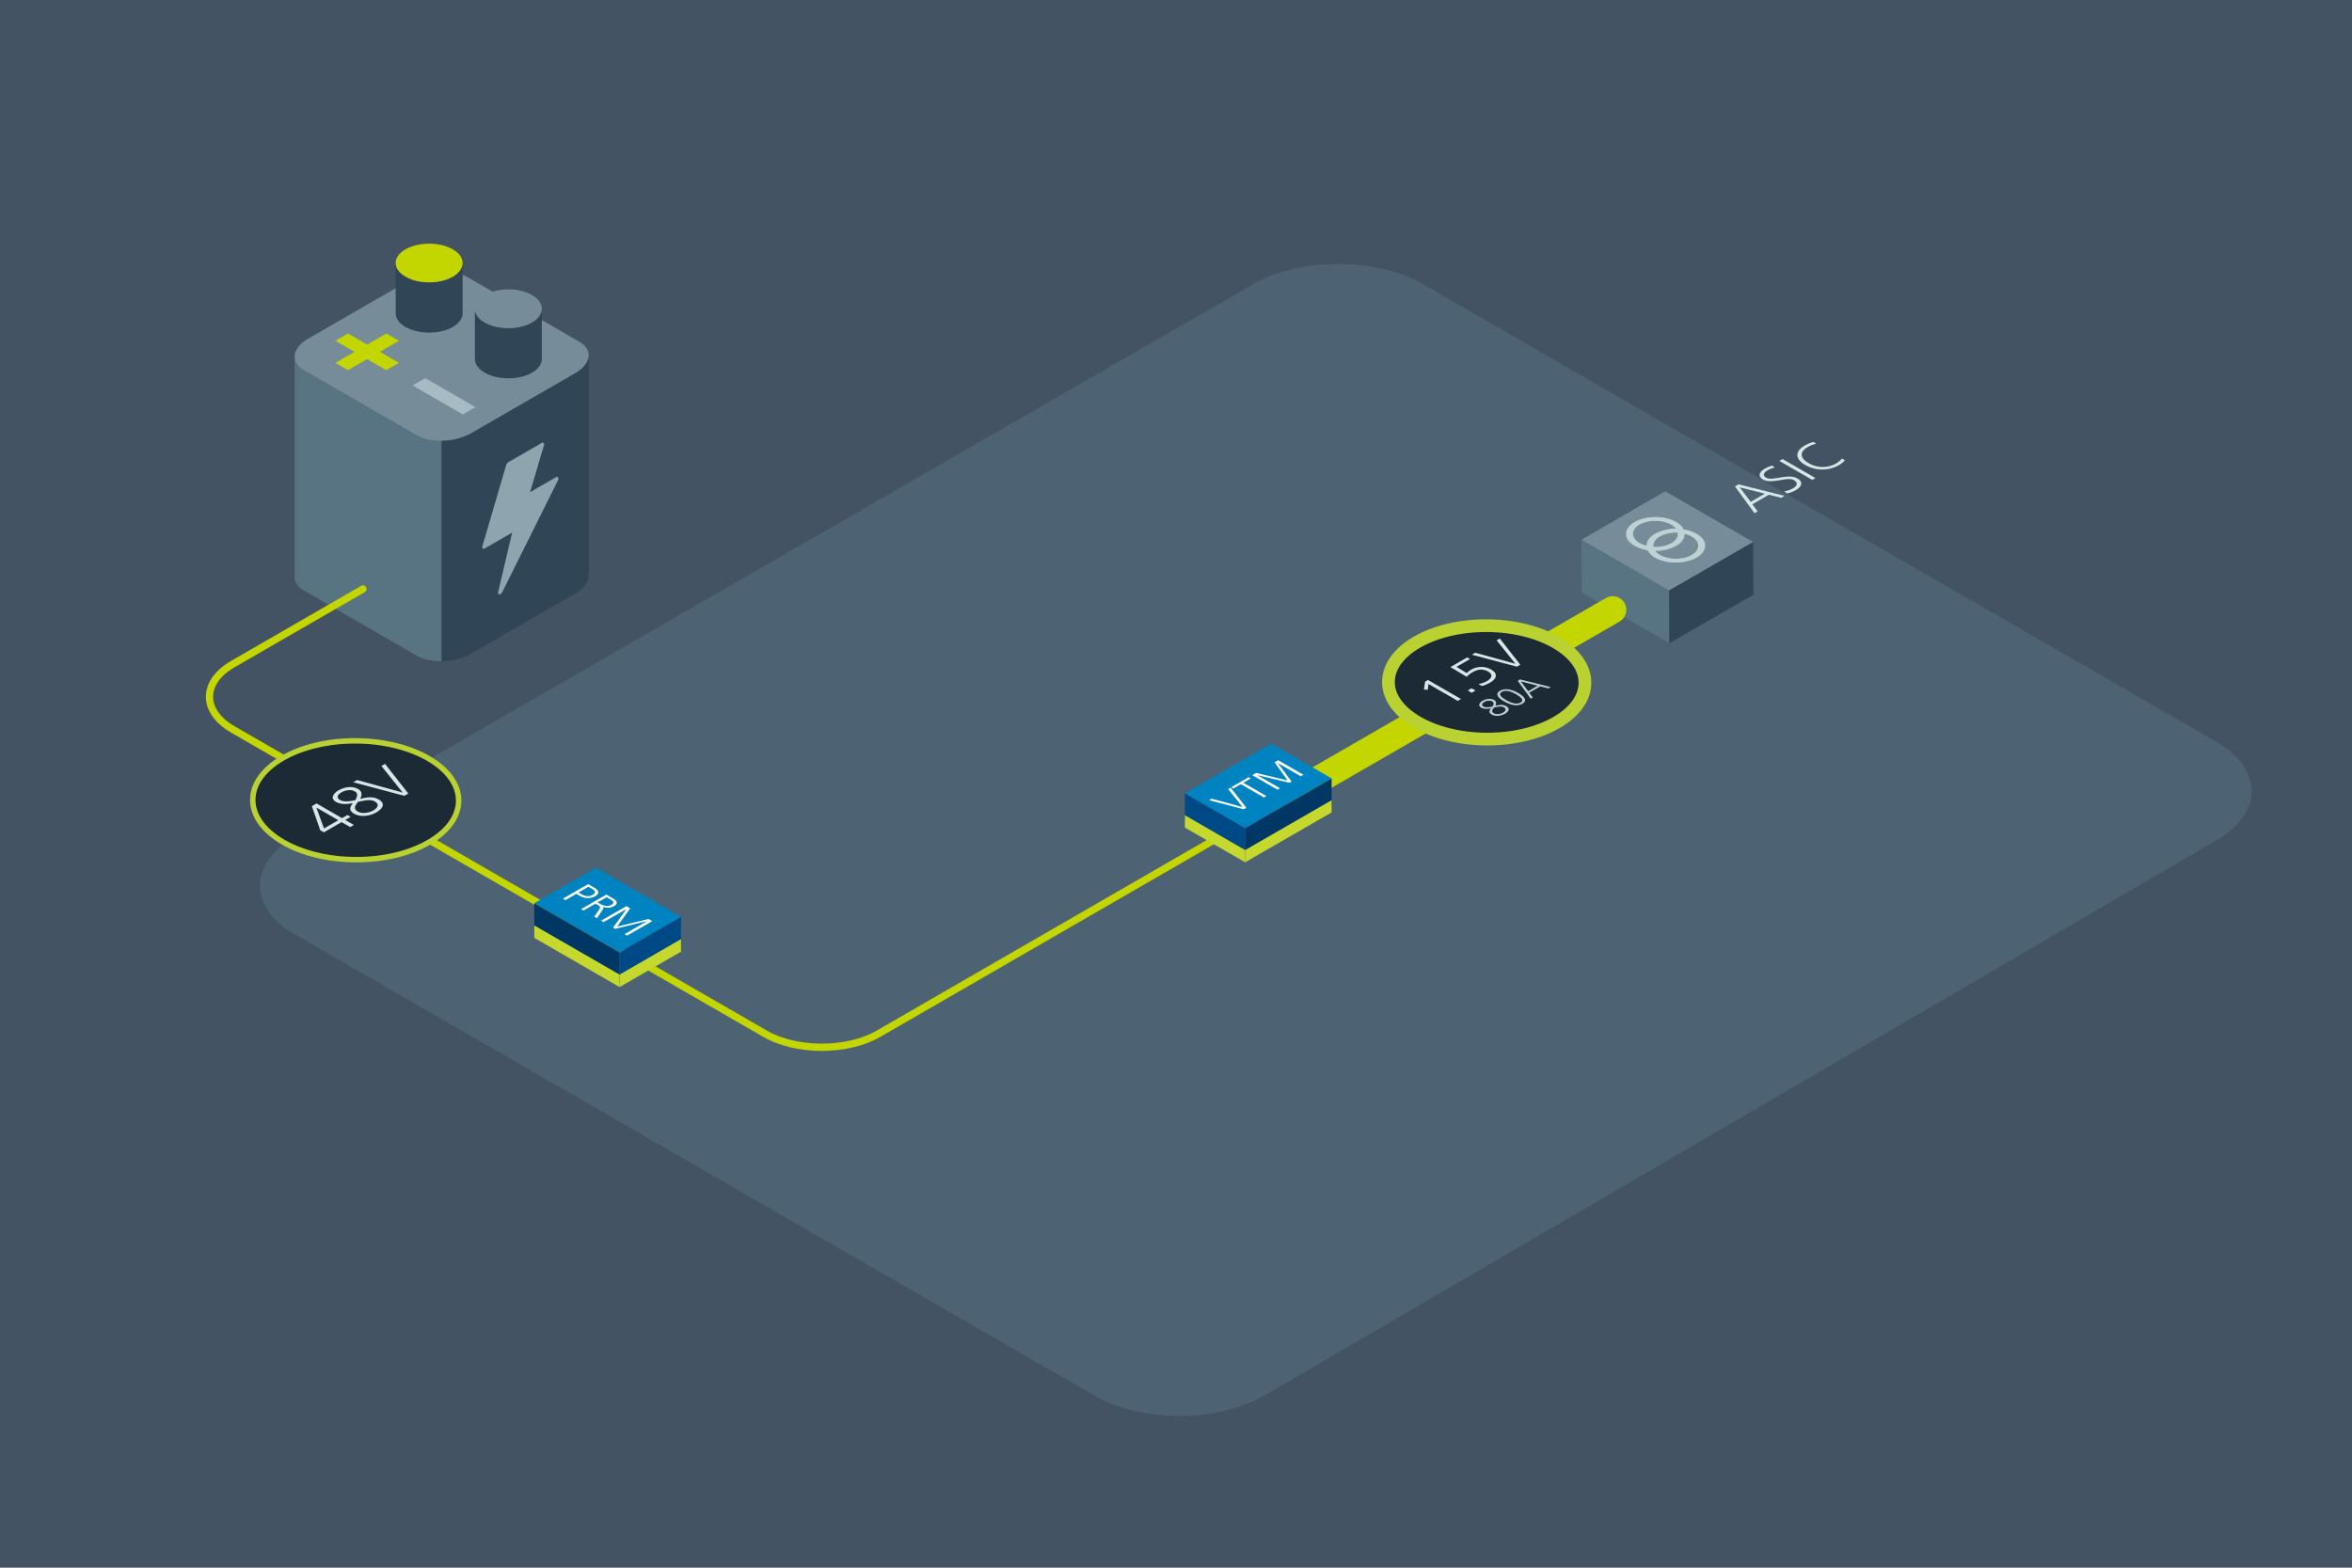 <svg id="Layer_1" data-name="Layer 1" xmlns="http://www.w3.org/2000/svg" viewBox="0 0 1296 864"><defs><style>.cls-1{fill:#435363;}.cls-2{fill:#4d6373;}.cls-12,.cls-3,.cls-8{fill:none;}.cls-4{fill:#587382;}.cls-5{fill:#768d99;}.cls-6{fill:#304657;}.cls-7{fill:#8ea4ae;}.cls-12,.cls-8{stroke:#c4d600;stroke-miterlimit:10;}.cls-12,.cls-18,.cls-20,.cls-8{stroke-linecap:round;}.cls-8{stroke-width:4px;}.cls-9{fill:#c4d600;}.cls-10{fill:#a6bbc3;}.cls-11{fill:#bed1d5;}.cls-12{stroke-width:15px;}.cls-13{fill:#0083c1;}.cls-14{fill:#003764;}.cls-15{fill:#004987;}.cls-16{fill:#c4d82e;}.cls-17{fill:#fff;}.cls-18,.cls-20{fill:#1c2a36;stroke:#b9d232;stroke-linejoin:round;}.cls-18{stroke-width:3px;}.cls-19{fill:#d6e7e7;}.cls-20{stroke-width:7px;}</style></defs><rect class="cls-1" width="1296" height="864"/><path class="cls-2" d="M696.73,769.07c-25.66,15-67.7,15.06-93.42.22L162.58,515.05c-25.73-14.84-25.73-39.12,0-54L690.49,156.61c25.73-14.84,67.83-14.84,93.55,0l437.29,252.26c25.72,14.84,25.78,39.23.13,54.19Z"/><path class="cls-3" d="M229.71,361.42,167.49,325.5c-7.66-4.43-6.69-12.22,2.15-17.33L227,275.06c8.85-5.1,22.35-5.66,30-1.24l62.22,35.92c7.66,4.42,6.69,12.22-2.15,17.33l-57.35,33.11C250.87,365.28,237.37,365.84,229.71,361.42Z"/><path class="cls-4" d="M229.71,240l-62.22-35.92c-3.58-2.07-5.27-4.87-5.16-7.79h0V317.62h0c-.15,2.95,1.55,5.79,5.16,7.88l62.22,35.92c3.61,2.09,8.53,3.06,13.65,3V243C238.24,243.07,233.32,242.09,229.71,240Z"/><path class="cls-5" d="M229.71,240l-62.22-35.92c-7.66-4.42-6.69-12.22,2.15-17.32L227,153.65c8.85-5.11,22.35-5.67,30-1.25l62.22,35.93c7.66,4.42,6.69,12.21-2.15,17.32l-57.35,33.11C250.87,243.87,237.37,244.43,229.71,240Z"/><path class="cls-6" d="M324.38,196.2c-.17,3.31-2.64,6.75-7.31,9.45l-57.35,33.11A34.74,34.74,0,0,1,243.36,243V364.4a34.86,34.86,0,0,0,16.36-4.22l57.35-33.11c4.67-2.7,7.14-6.15,7.31-9.45h0V196.2Z"/><path class="cls-7" d="M306.35,263l-14.25,8.22,7.6-25.73c.35-1.19-.28-1.91-1.21-1.37l-18.38,10.61a2.87,2.87,0,0,0-1.21,1.64l-13.07,44.56c-.35,1.19.29,1.9,1.22,1.36l15.15-8.74-7.68,32.66c-.43,1.83,1.37,1.89,2.27.07l30.59-61.43C308.06,263.46,307.45,262.35,306.35,263Z"/><path class="cls-3" d="M229.22,264.74,215,256.51l7.59-17a2.62,2.62,0,0,0-1.21-2.77L203,226.17c-.53-.31-1-.22-1.21.23L188.7,255.88a2.62,2.62,0,0,0,1.21,2.77l15.16,8.76-7.69,23.78c-.43,1.34,1.37,3.48,2.28,2.7l30.58-26.11C230.93,267.19,230.32,265.38,229.22,264.74Z"/><path class="cls-8" d="M200,324.62,128.29,366c-17.14,9.91-17.13,26.11,0,36l38.82,22.39"/><path class="cls-6" d="M280.11,180.79c-10.18,0-18.44-4.77-18.44-10.65v27.72c0,5.89,8.26,10.65,18.44,10.65s18.45-4.76,18.45-10.65V170.14C298.56,176,290.3,180.79,280.11,180.79Z"/><path class="cls-5" d="M280.11,180.79c-10.18,0-18.44-4.77-18.44-10.65s8.26-10.65,18.44-10.65,18.45,4.76,18.45,10.65S290.3,180.79,280.11,180.79Z"/><path class="cls-6" d="M236.47,155.59c-10.19,0-18.45-4.77-18.45-10.65v27.72c0,5.89,8.26,10.65,18.45,10.65s18.44-4.76,18.44-10.65V144.94C254.91,150.82,246.65,155.59,236.47,155.59Z"/><path class="cls-9" d="M236.47,155.59c-10.19,0-18.45-4.77-18.45-10.65s8.26-10.65,18.45-10.65,18.44,4.76,18.44,10.65S246.65,155.59,236.47,155.59Z"/><path class="cls-9" d="M184.8,200l10.53-6.08L184.8,187.8l7-4,10.54,6.08,10.53-6.08,7,4-10.53,6.08L219.83,200l-7,4-10.53-6.08L191.78,204Z"/><path class="cls-10" d="M227.32,212.41l7-4,27.72,16-7,4Z"/><polygon class="cls-4" points="871.53 326.53 919.83 354.49 919.7 325.45 871.46 297.45 871.53 326.53"/><polygon class="cls-5" points="917.58 270.75 871.46 297.45 919.7 325.45 966.02 298.72 917.58 270.75"/><polygon class="cls-6" points="966.16 327.82 919.83 354.49 919.7 325.45 966.02 298.72 966.16 327.82"/><path class="cls-11" d="M923.63,287.7c-6.26-3.61-16.37-3.63-22.59,0s-6.19,9.43.07,13a20.85,20.85,0,0,0,7.12,2.38,9.74,9.74,0,0,0,4.13,4.11c6.26,3.62,16.37,3.63,22.59,0s6.19-9.43-.07-13a21.15,21.15,0,0,0-7.12-2.39A9.85,9.85,0,0,0,923.63,287.7Zm-20.1,11.61c-4.9-2.83-4.93-7.43-.06-10.24s12.83-2.8,17.74,0a8.55,8.55,0,0,1,2.75,2.39,23.15,23.15,0,0,0-11.67,2.67c-3.21,1.85-4.74,4.3-4.63,6.74A15.69,15.69,0,0,1,903.53,299.31Zm21.3-5.81c.38,2.09-.81,4.25-3.57,5.84a18.57,18.57,0,0,1-10.11,2.06c-.37-2.09.82-4.24,3.57-5.83A18.61,18.61,0,0,1,924.83,293.5Zm7.63,2.1c4.9,2.83,4.93,7.42,0,10.24s-12.83,2.8-17.73,0a8.41,8.41,0,0,1-2.75-2.38,23.15,23.15,0,0,0,11.67-2.67c3.21-1.85,4.74-4.31,4.62-6.74A15,15,0,0,1,932.46,295.6Z"/><path class="cls-8" d="M225.82,456.77l195.84,113c17.15,9.9,45.21,9.89,62.35,0L675.81,459"/><line class="cls-12" x1="713" y1="437.49" x2="888.64" y2="336.08"/><polygon class="cls-13" points="652.9 437.31 686.11 456.49 733.75 429.01 700.48 409.81 652.9 437.31"/><polygon class="cls-14" points="733.75 444.14 733.75 429.01 686.11 456.49 686.11 471.63 733.75 444.14"/><polygon class="cls-15" points="652.9 452.5 652.9 437.31 686.11 456.49 686.11 471.63 652.9 452.5"/><polygon class="cls-16" points="733.75 447.74 733.75 441.01 686.11 468.49 686.11 475.23 733.75 447.74"/><polygon class="cls-16" points="652.9 456.1 652.9 449.31 686.11 468.49 686.11 475.23 652.9 456.1"/><path class="cls-17" d="M685.28,446l-19.07-5,1.45-.84,17,4.65-7.89-9.92,1.35-.78,8.63,11.07Z"/><path class="cls-17" d="M696.46,439.51l-12.71-7.33-4.1,2.37-1.2-.69,9.58-5.53,1.2.69-4.1,2.37,12.7,7.33Z"/><path class="cls-17" d="M716.73,427.81l-12.52-7.23,0,0,7.46,10.15-1.17.68-17.74-4.22,0,0,12.52,7.24-1.37.79-13.9-8,2.13-1.23,17.3,4.13-7.13-10,2-1.14,13.9,8Z"/><ellipse class="cls-18" cx="195.99" cy="441.02" rx="32.74" ry="56.72" transform="translate(-246.07 634.64) rotate(-89.69)"/><path class="cls-19" d="M192.94,455.83l-4.74-2.73-9.74,5.62-2-1.15-4.62-13.28,2.57-1.49,14.05,8.11,3-1.74,1.77,1-3,1.74,4.74,2.74Zm-18.51-10.69-.06,0,4.17,11.46,7.9-4.56Z"/><path class="cls-19" d="M208.72,440.64c3.86,2.23,2.23,5-1.31,7.08-3.25,1.88-8.49,2.93-12.26.76-2.59-1.5-2.9-3.19-.71-5.85-3.93.81-7,.63-9.34-.69-3.47-2-1.11-4.9,1.35-6.32,3.1-1.79,7.5-2.73,10.91-.76,2,1.14,2.37,2.95,1.09,5.46C203.28,439,206.1,439.13,208.72,440.64Zm-13.2-4.51c-2.12-1.23-5.32-.64-7.33.52s-3.16,2.91-.89,4.22c1.91,1.11,4.7.93,8.48.14C197.24,438.57,197.14,437.06,195.52,436.13Zm1.76,5.74-.78,1.1c-1.28,1.76-1.37,3.17.64,4.32,2.38,1.38,6.22.73,8.51-.59,2.63-1.52,3.53-3.47.88-5-2.33-1.34-5.64-.55-8.16,0Z"/><path class="cls-19" d="M222.79,438.6l-28.16-7.47,2.14-1.23,25.1,6.89-11.7-14.63,2-1.15L225,437.35Z"/><path class="cls-11" d="M923.22,287.78c-6.26-3.61-16.37-3.63-22.59,0s-6.19,9.43.07,13.05a20.85,20.85,0,0,0,7.12,2.38,9.74,9.74,0,0,0,4.13,4.11c6.26,3.61,16.37,3.63,22.59,0s6.19-9.43-.07-13a21.07,21.07,0,0,0-7.12-2.39A9.85,9.85,0,0,0,923.22,287.78Zm-20.1,11.61c-4.9-2.83-4.93-7.43,0-10.24s12.83-2.8,17.73,0a8.55,8.55,0,0,1,2.75,2.39,23,23,0,0,0-11.67,2.67c-3.21,1.85-4.74,4.3-4.63,6.74A15.69,15.69,0,0,1,903.12,299.39Zm21.31-5.81c.37,2.09-.82,4.25-3.57,5.84a18.62,18.62,0,0,1-10.12,2.06c-.37-2.09.82-4.24,3.57-5.84A18.71,18.71,0,0,1,924.43,293.58Zm7.62,2.1c4.9,2.83,4.93,7.42.05,10.24s-12.82,2.8-17.73,0a8.41,8.41,0,0,1-2.75-2.38,23.25,23.25,0,0,0,11.67-2.67c3.21-1.86,4.74-4.31,4.63-6.74A15,15,0,0,1,932.05,295.68Z"/><path class="cls-19" d="M981.46,274.35l-6.79-1.68-9.09,5.24,2.92,3.93-1.73,1L956,268.1l2-1.16,25.28,6.34Zm-22.85-5.76,6.08,8,7.82-4.52Z"/><path class="cls-19" d="M983.08,270.75a13.06,13.06,0,0,0,5-1.68c2.42-1.4,2.7-3.12.36-4.47-1.51-.87-3.86-.62-7-.07-3.94.68-7.51,1.21-10-.23-3-1.74-2.07-4.26,1-6a17.65,17.65,0,0,1,4.13-1.7l1.35,1.11a12.78,12.78,0,0,0-3.95,1.5c-2,1.16-3,2.76-.78,4.05,1.56.9,3.89.58,7.27,0s7.12-1.2,9.95.44c3.48,2,2.26,4.61-.82,6.38a17.18,17.18,0,0,1-4.83,1.89Z"/><path class="cls-19" d="M998.56,264.48,980.42,254l1.78-1,18.14,10.47Z"/><path class="cls-19" d="M1016.52,253.57c-.3.75-1.77,1.93-3.35,2.84a18.63,18.63,0,0,1-18.49-.19c-5.54-3.19-5.79-7.45-.27-10.64a18.93,18.93,0,0,1,4.81-2l1.56,1a15.74,15.74,0,0,0-4.81,1.88c-4.59,2.65-4.06,6.09.49,8.71a15.14,15.14,0,0,0,15.15.32c1.6-.93,2.92-2,3.25-2.78Z"/><ellipse class="cls-20" cx="819.17" cy="376.05" rx="31.25" ry="54.14" transform="translate(438.73 1193.2) rotate(-89.69)"/><path class="cls-19" d="M803.21,386.27l-16.1-9.3-.35,3.17-2.15-.11.65-4.34,1.6-.92L805,385.24Z"/><path class="cls-19" d="M810.94,381.8l-2.18-1.26,2.09-1.21,2.19,1.26Z"/><path class="cls-19" d="M814.66,377a15,15,0,0,0,4.78-1.68c2.38-1.38,3.48-3.51.68-5.13-2.5-1.44-5.24-1.72-8.63.24a13.36,13.36,0,0,0-3.32,2.58l-8.94-5.37,9.21-5.32,1.56.9-7.46,4.3,5.69,3.44a8.34,8.34,0,0,1,2.32-1.79,10.93,10.93,0,0,1,11-.22c4.08,2.35,3.22,5.1-.53,7.27a17.74,17.74,0,0,1-4.49,1.84Z"/><path class="cls-19" d="M835.85,367.42,811,360.83l1.88-1.09L835,365.82l-10.32-12.91,1.75-1,11.29,14.42Z"/><path class="cls-11" d="M830,389.21c2.27,1.31,1.31,3-.78,4.17-1.91,1.1-5,1.72-7.21.44-1.53-.88-1.71-1.87-.42-3.44-2.31.48-4.14.37-5.49-.41-2-1.18-.66-2.88.79-3.71,1.82-1.06,4.41-1.61,6.42-.45,1.16.67,1.39,1.74.64,3.21C826.82,388.22,828.47,388.32,830,389.21Zm-7.77-2.66a4.7,4.7,0,0,0-4.32.32c-1.14.65-1.86,1.71-.52,2.48,1.12.65,2.76.54,5,.08C823.25,388,823.2,387.1,822.25,386.55Zm1,3.39-.46.64c-.75,1-.8,1.87.38,2.55,1.4.81,3.66.42,5-.35,1.55-.9,2.08-2,.52-2.94-1.37-.79-3.31-.33-4.8,0Z"/><path class="cls-11" d="M828.76,386.54c-4-2.29-4.81-4.35-2.22-5.84s6.16-1,10.11,1.28,4.84,4.33,2.22,5.84S832.83,388.89,828.76,386.54Zm6.7-3.87c-3.48-2-6-2.44-7.9-1.36s-1.15,2.5,2.39,4.54,6.14,2.37,7.88,1.37S839.08,384.76,835.46,382.67Z"/><path class="cls-11" d="M853.21,379.4l-4.53-1.12-6.06,3.49,2,2.62-1.16.67-7.16-9.83,1.34-.77,16.86,4.22ZM838,375.55l4.06,5.37,5.21-3Z"/><polygon class="cls-13" points="375.25 505.34 341.4 524.89 294.41 497.8 328.33 478.22 375.25 505.34"/><polygon class="cls-14" points="294.41 514.44 294.41 497.8 341.4 524.89 341.4 541.56 294.41 514.44"/><polygon class="cls-15" points="375.25 522.05 375.25 505.34 341.4 524.89 341.4 541.56 375.25 522.05"/><polygon class="cls-16" points="294.41 516.89 294.41 510.03 341.4 537.13 341.4 544 294.41 516.89"/><polygon class="cls-16" points="375.25 524.5 375.25 517.58 341.4 537.13 341.4 544 375.25 524.5"/><path class="cls-17" d="M310.19,495.26l13.9-8,3.45,2c2.67,1.54,2.88,3.28.34,4.75a8.54,8.54,0,0,1-8.37-.27l-1.93-1.12-6,3.47Zm9.88-2.62c3,1.73,4.88,1.43,6.43.54,1.83-1.06,1.67-2.21,0-3.16l-2.25-1.3-5.5,3.17Z"/><path class="cls-17" d="M327.42,505.21l2.53-3.65c1.05-1.51.83-2-.42-2.7l-1.41-.82-6.56,3.79-1.37-.8,13.9-8,3.59,2.07c2.5,1.44,3,3,.49,4.42a7.22,7.22,0,0,1-6.31.08l0,0c.92.69.7,1.13.1,2l-3,4.44Zm3.38-7c1.44.83,4,1.67,6,.5,1.83-1.06,1.35-2-.78-3.21l-1.75-1-5,2.86Z"/><path class="cls-17" d="M344.13,514.85l12.53-7.23,0,0L339,511.91l-1.17-.68L345.17,501l0,0L332.6,508.2l-1.37-.8,13.9-8,2.13,1.23-7.15,10,17.32-4.12,2,1.14-13.9,8Z"/></svg>